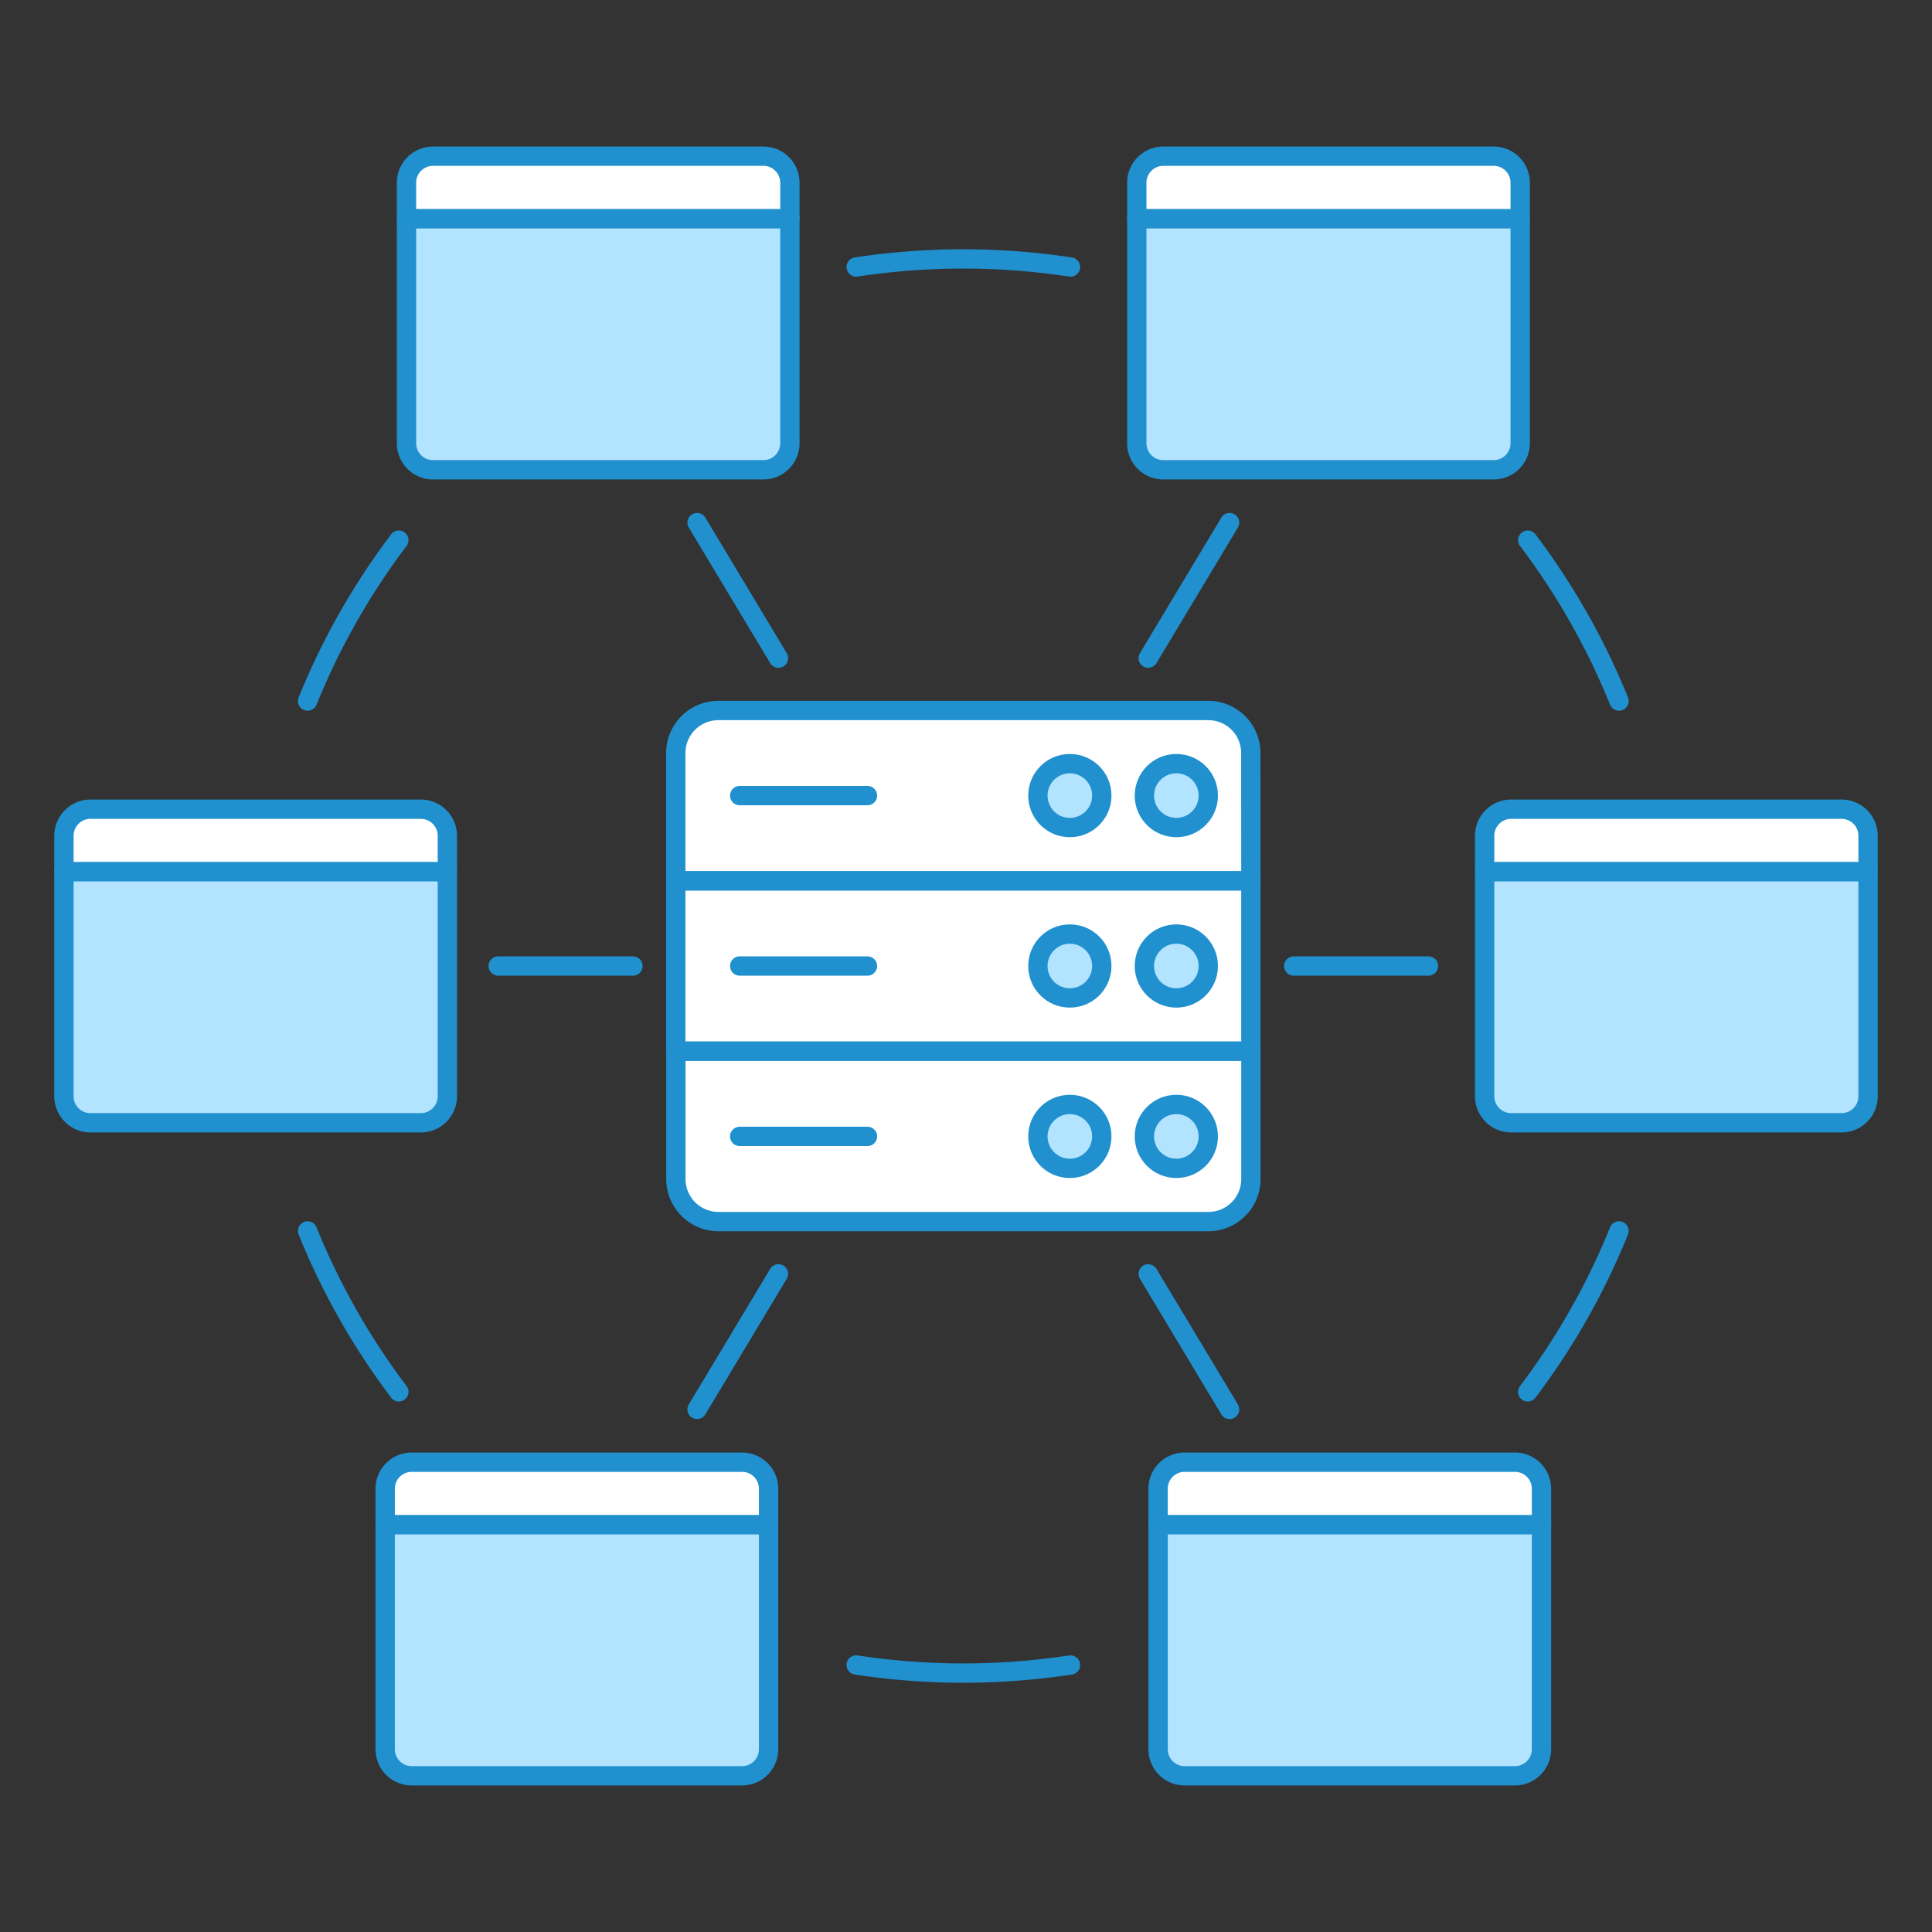 <?xml version="1.0" encoding="UTF-8"?> <svg xmlns="http://www.w3.org/2000/svg" viewBox="0 0 100 100"><rect x="0" y="0" width="100" height="100" fill="#333333" stroke="none"/><defs><style> .a { fill: #f0f2ff; } .b { fill: none; } .b, .c, .d { stroke: #2090CE; stroke-linecap: round; stroke-linejoin: round; } .c { fill: #B2E3FF; } .d, .e { fill: #fff; } </style></defs><title>app-servers--coding-SERVER-CLIENT-NETWORK-NODE-BROWSER-CONNECT-CENTRALIZED</title><g><g><g><path class="b" d="M55.408,13.82a37,37,0,0,0-11.092,0"></path><path class="b" d="M15.921,36.286a36.539,36.539,0,0,1,4.723-8.328"></path><path class="b" d="M55.408,86.18a37,37,0,0,1-11.092,0"></path><path class="b" d="M15.921,63.714a36.539,36.539,0,0,0,4.723,8.328"></path><path class="b" d="M83.8,36.286a36.58,36.58,0,0,0-4.724-8.328"></path><path class="b" d="M83.8,63.714a36.58,36.58,0,0,1-4.724,8.328"></path><line class="b" x1="25.786" y1="50" x2="32.762" y2="50"></line><line class="b" x1="36.08" y1="27.049" x2="40.293" y2="34.065"></line><line class="b" x1="36.08" y1="72.951" x2="40.293" y2="65.935"></line><line class="b" x1="73.938" y1="50" x2="66.962" y2="50"></line><line class="b" x1="63.644" y1="27.049" x2="59.431" y2="34.065"></line><line class="b" x1="63.644" y1="72.951" x2="59.431" y2="65.935"></line></g><g><path class="c" d="M23.155,56.747a1.373,1.373,0,0,1-1.369,1.369H4.678A1.373,1.373,0,0,1,3.31,56.747V45.114H23.155Z"></path><path class="d" d="M23.155,45.114H3.31V43.253a1.373,1.373,0,0,1,1.368-1.369H21.786a1.373,1.373,0,0,1,1.369,1.369Z"></path></g><g><path class="c" d="M40.885,22.948a1.373,1.373,0,0,1-1.369,1.369H22.408a1.373,1.373,0,0,1-1.368-1.369V11.315H40.885Z"></path><path class="d" d="M40.885,11.315H21.04V9.454a1.373,1.373,0,0,1,1.368-1.369H39.516a1.373,1.373,0,0,1,1.369,1.369Z"></path></g><g><path class="c" d="M39.782,90.546a1.373,1.373,0,0,1-1.368,1.369H21.306a1.373,1.373,0,0,1-1.369-1.369V78.913H39.782Z"></path><path class="d" d="M39.782,78.913H19.937V77.052a1.373,1.373,0,0,1,1.369-1.369H38.414a1.373,1.373,0,0,1,1.368,1.369Z"></path></g><g><path class="c" d="M76.845,56.747a1.373,1.373,0,0,0,1.369,1.369H95.322a1.373,1.373,0,0,0,1.368-1.369V45.114H76.845Z"></path><path class="d" d="M76.845,45.114H96.69V43.253a1.373,1.373,0,0,0-1.368-1.369H78.214a1.373,1.373,0,0,0-1.369,1.369Z"></path></g><g><path class="c" d="M58.84,22.948a1.372,1.372,0,0,0,1.368,1.369H77.316a1.373,1.373,0,0,0,1.369-1.369V11.315H58.84Z"></path><path class="d" d="M58.84,11.315H78.685V9.454a1.373,1.373,0,0,0-1.369-1.369H60.208A1.372,1.372,0,0,0,58.84,9.454Z"></path></g><g><path class="c" d="M59.942,90.546a1.373,1.373,0,0,0,1.369,1.369H78.418a1.373,1.373,0,0,0,1.369-1.369V78.913H59.942Z"></path><path class="d" d="M59.942,78.913H79.787V77.052a1.373,1.373,0,0,0-1.369-1.369H61.311a1.373,1.373,0,0,0-1.369,1.369Z"></path></g><g><rect class="e" x="34.978" y="36.77" width="29.767" height="26.46" rx="2.205"></rect><line class="b" x1="38.286" y1="58.82" x2="44.901" y2="58.82"></line><line class="b" x1="38.286" y1="50" x2="44.901" y2="50"></line><line class="b" x1="38.286" y1="41.18" x2="44.901" y2="41.18"></line><circle class="c" cx="60.887" cy="41.18" r="1.654"></circle><circle class="c" cx="55.375" cy="41.18" r="1.654"></circle><circle class="c" cx="60.887" cy="50" r="1.654"></circle><circle class="c" cx="55.375" cy="50" r="1.654"></circle><circle class="c" cx="60.887" cy="58.82" r="1.654"></circle><circle class="c" cx="55.375" cy="58.82" r="1.654"></circle><path class="b" d="M62.541,63.23H37.183a2.205,2.205,0,0,1-2.2-2.2V54.41H64.746v6.615A2.2,2.2,0,0,1,62.541,63.23Z"></path><rect class="b" x="34.978" y="45.59" width="29.767" height="8.82"></rect><path class="b" d="M64.746,45.59H34.978V38.975a2.205,2.205,0,0,1,2.2-2.2H62.541a2.2,2.2,0,0,1,2.2,2.2Z"></path></g></g></g></svg> 